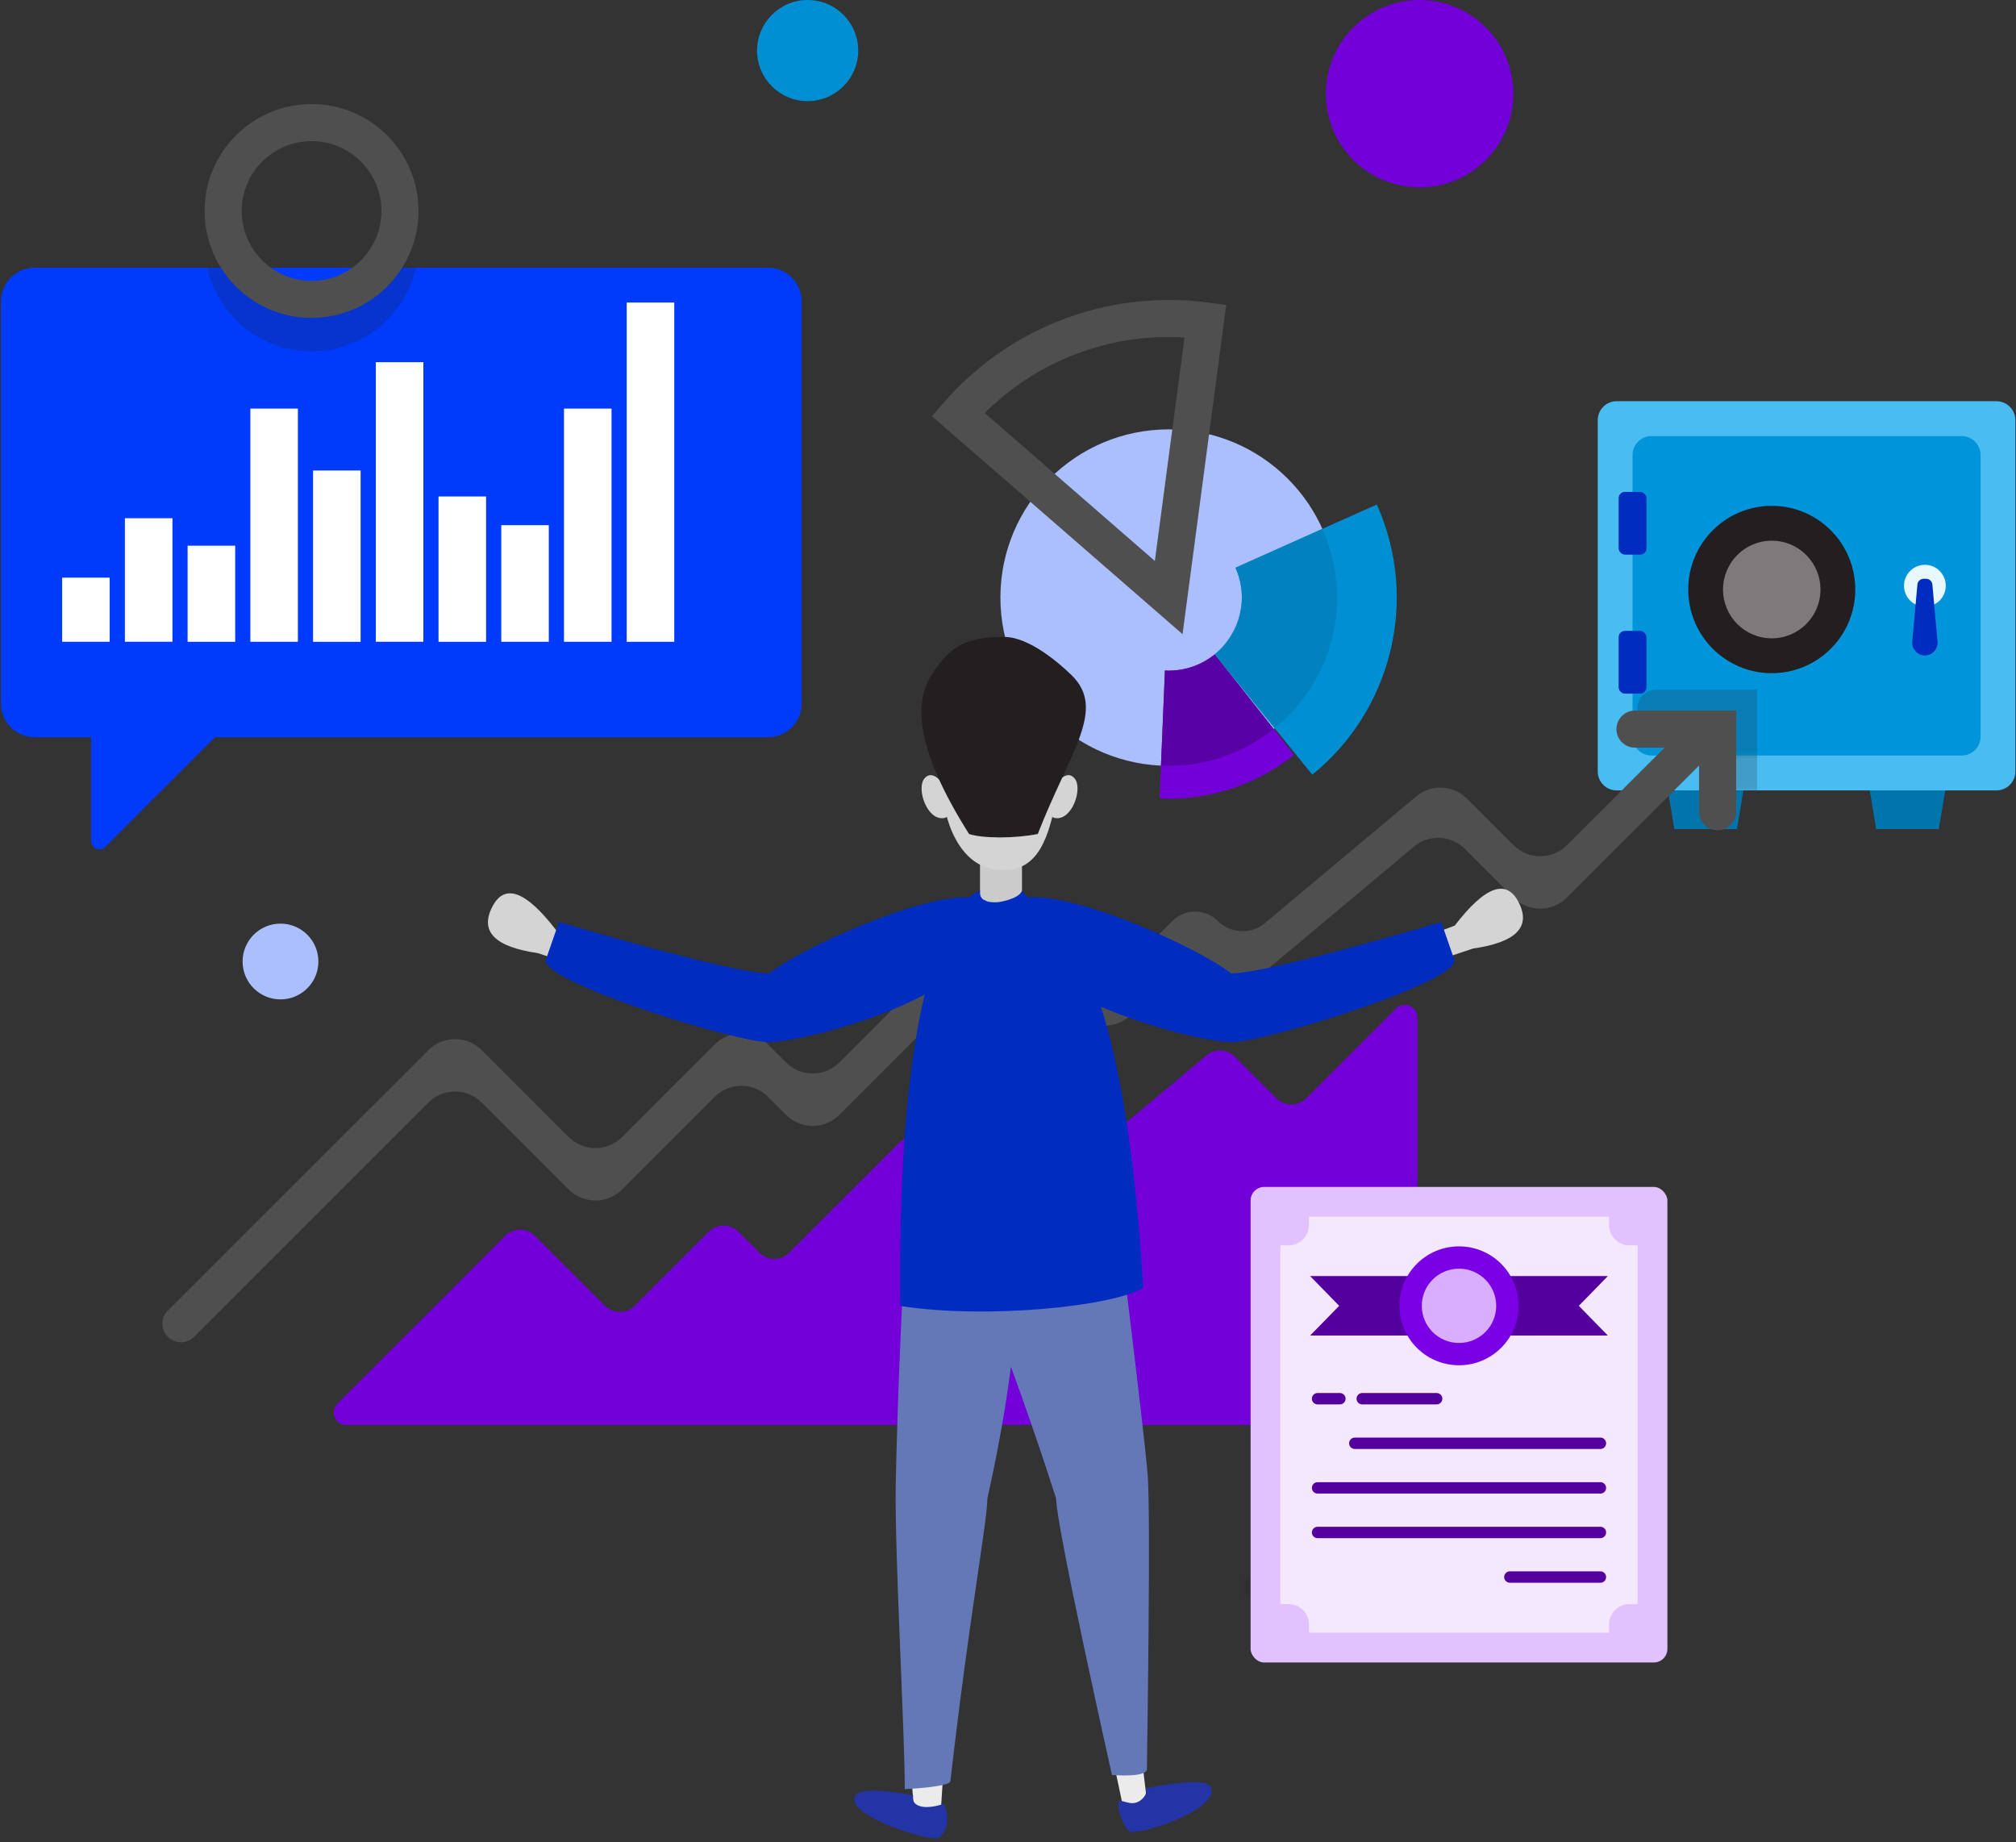 <?xml version="1.0" encoding="UTF-8"?>
<svg width="440px" height="402px" viewBox="0 0 440 402" version="1.1" xmlns="http://www.w3.org/2000/svg" xmlns:xlink="http://www.w3.org/1999/xlink">
    <rect x="0" y="0" width="440" height="402" fill="#333333" stroke="none"/>
    <!-- Generator: Sketch 57.1 (83088) - https://sketch.com -->
    <title>Corporate_Depository Service</title>
    <desc>Created with Sketch.</desc>
    <defs>
        <path d="M4.13,1.3500312e-13 L87.02,1.3500312e-13 C89.301,1.34584157e-13 91.15,1.849 91.15,4.13 L91.15,80.802 C91.15,83.083 89.301,84.932 87.02,84.932 L4.13,84.932 C1.849,84.932 2.15955904e-14,83.083 2.13162821e-14,80.802 L2.13162821e-14,4.13 C2.10369738e-14,1.849 1.849,1.35422082e-13 4.13,1.3500312e-13 Z" id="path-1"></path>
        <path d="M4.13,1.56319402e-13 L71.829,1.56319402e-13 C74.109,1.56788618e-13 75.958,1.849 75.958,4.13 L75.958,65.583 C75.958,67.863 74.109,69.712 71.829,69.712 L4.13,69.712 C1.849,69.712 -1.33835633e-13,67.863 -1.3500312e-13,65.583 L-1.3500312e-13,4.13 C-1.3439425e-13,1.849 1.849,1.57626543e-13 4.13,1.56319402e-13 Z" id="path-3"></path>
        <path d="M209.66,24.272 L200.535,15.149 C198.863,13.477 196.19,13.359 194.377,14.877 L169.416,35.785 C167.603,37.303 164.931,37.186 163.258,35.514 L162.576,34.832 C160.791,33.054 157.903,33.053 156.118,34.831 L148.524,42.417 C146.738,44.195 143.851,44.194 142.066,42.417 L133.675,34.032 C131.89,32.253 129.002,32.253 127.218,34.032 L103.261,57.97 C101.479,59.75 98.592,59.751 96.81,57.971 L92.195,53.363 C90.412,51.583 87.525,51.584 85.743,53.365 L69.547,69.551 C67.763,71.33 64.875,71.33 63.09,69.552 L47.778,54.254 C45.993,52.475 43.105,52.475 41.32,54.254 L4.678,90.881 C3.608,91.95 3.607,93.684 4.677,94.754 C5.19,95.268 5.887,95.557 6.614,95.557 L240.4,95.557 L240.4,95.557 L240.4,6.609 C240.4,5.097 239.174,3.871 237.662,3.871 C236.936,3.871 236.239,4.159 235.726,4.672 L216.116,24.272 C214.333,26.052 211.444,26.052 209.66,24.272 Z" id="path-5"></path>
        <path d="M0,7.449 L0,95.303 C1.38211311e-15,99.337 3.27,102.606 7.303,102.606 L19.669,102.606 L19.669,102.606 L19.669,125.237 C19.669,126.245 20.486,127.063 21.494,127.063 C21.978,127.063 22.442,126.871 22.785,126.529 L46.724,102.606 L46.724,102.606 L167.443,102.606 C171.476,102.606 174.746,99.337 174.746,95.303 L174.746,7.449 C174.746,3.415 171.476,0.146 167.443,0.146 L7.303,0.146 C3.27,0.146 3.9424373e-16,3.415 0,7.449 Z" id="path-7"></path>
    </defs>
    <g id="4.0-Corporate" stroke="none" stroke-width="1" fill="none" fill-rule="evenodd">
        <g id="4.0-COR_Overview_Depository-Services" transform="translate(-240, -851)">
            <g id="Group-2" transform="translate(240, 640)">
                <g id="Group-20" transform="translate(0, 211)">
                    <g id="Group-19">
                        <g id="Corporate_Depository-Service">
                            <g id="safebox" transform="translate(348.714, 87.558)">
                                <polygon id="Rectangle" fill="#0075AB" points="15.192 84.245 31.903 84.245 30.383 93.377 16.711 93.377"></polygon>
                                <polygon id="Rectangle-Copy-10" fill="#0075AB" points="59.248 84.245 75.958 84.245 74.439 93.377 60.767 93.377"></polygon>
                                <g id="Path">
                                    <mask id="mask-2" fill="white">
                                        <use xlink:href="#path-1"></use>
                                    </mask>
                                    <use id="Mask" fill="#49BCF2" xlink:href="#path-1"></use>
                                    <path d="M30.725,89.071 C28.49,89.071 26.677,87.258 26.677,85.023 L26.677,71.048 L26.677,71.048 L12.691,71.048 C10.457,71.048 8.646,69.237 8.646,67.003 C8.646,64.769 10.457,62.958 12.691,62.958 L34.773,62.958 L34.773,62.958 L34.773,85.023 C34.773,87.258 32.961,89.071 30.725,89.071 Z" fill-opacity="0.2" fill="#231F20" fill-rule="nonzero" mask="url(#mask-2)"></path>
                                </g>
                                <g id="Path" transform="translate(7.596, 7.61)">
                                    <mask id="mask-4" fill="white">
                                        <use xlink:href="#path-3"></use>
                                    </mask>
                                    <use id="Mask" fill="#0095DA" xlink:href="#path-3"></use>
                                    <path d="M23.13,81.461 C20.894,81.461 19.081,79.649 19.081,77.413 L19.081,63.438 L19.081,63.438 L5.095,63.438 C2.861,63.438 1.05,61.627 1.05,59.393 C1.05,57.159 2.861,55.348 5.095,55.348 L27.178,55.348 L27.178,55.348 L27.178,77.413 C27.178,79.649 25.365,81.461 23.13,81.461 Z" fill-opacity="0.2" fill="#231F20" fill-rule="nonzero" mask="url(#mask-4)"></path>
                                </g>
                                <rect id="Rectangle" fill="#002DC0" x="4.558" y="19.785" width="6.077" height="13.698" rx="1.377"></rect>
                                <rect id="Rectangle-Copy-8" fill="#002DC0" x="4.558" y="50.121" width="6.077" height="13.698" rx="1.377"></rect>
                                <ellipse id="Oval" fill="#231F20" cx="37.979" cy="41.093" rx="18.23" ry="18.263"></ellipse>
                                <ellipse id="Oval" fill="#80797B" cx="37.979" cy="41.093" rx="10.634" ry="10.654"></ellipse>
                                <g id="Group-15" transform="translate(66.843, 35.703)">
                                    <ellipse id="Oval-Copy-2" fill="#E7F8FF" cx="4.558" cy="4.566" rx="4.558" ry="4.566"></ellipse>
                                    <path d="M4.296,3.044 L4.819,3.044 C5.531,3.044 6.126,3.587 6.19,4.296 L7.321,16.759 C7.46,18.286 6.335,19.636 4.808,19.774 C4.725,19.782 4.641,19.785 4.558,19.785 C3.025,19.785 1.782,18.543 1.782,17.01 C1.782,16.927 1.786,16.843 1.794,16.759 L2.925,4.296 C2.989,3.587 3.584,3.044 4.296,3.044 Z" id="Rectangle-Copy-9" fill="#002DC0"></path>
                                </g>
                            </g>
                            <g id="Group" transform="translate(33.01, 154.147)" fill="#4F4F4F" fill-rule="nonzero">
                                <path d="M336.144,3.15 L308.963,30.309 C305.752,33.514 300.552,33.513 297.342,30.307 L287.168,20.133 C284.158,17.123 279.347,16.911 276.083,19.645 L243.082,47.288 C240.047,49.83 235.572,49.634 232.771,46.835 C230.038,44.103 225.608,44.103 222.875,46.835 L213.868,55.839 C210.656,59.04 205.457,59.042 202.244,55.842 L192.959,46.568 C189.745,43.368 184.547,43.369 181.335,46.57 L150.166,77.721 C146.959,80.926 141.761,80.927 138.553,77.723 L134.603,73.779 C131.389,70.58 126.191,70.581 122.979,73.782 L102.745,94.008 C99.533,97.21 94.334,97.211 91.122,94.01 L72.116,75.023 C68.903,71.823 63.705,71.824 60.493,75.025 L3.613,131.87 C2.033,133.449 2.032,136.01 3.611,137.589 C3.611,137.59 3.612,137.59 3.612,137.591 C5.192,139.17 7.754,139.171 9.334,137.591 L60.493,86.462 C63.705,83.262 68.903,83.261 72.117,86.461 L91.123,105.444 C94.336,108.644 99.534,108.643 102.746,105.442 L122.984,85.214 C126.191,82.008 131.389,82.007 134.597,85.21 L138.553,89.16 C141.762,92.364 146.959,92.362 150.166,89.157 L181.335,58.007 C184.548,54.807 189.745,54.806 192.959,58.005 L202.244,67.278 C205.457,70.477 210.656,70.476 213.868,67.275 L223.114,58.032 C225.715,55.433 229.931,55.432 232.532,58.032 C235.197,60.697 239.456,60.884 242.344,58.464 L275.598,30.604 C278.862,27.869 283.674,28.082 286.684,31.093 L297.335,41.745 C300.545,44.951 305.745,44.952 308.956,41.748 L341.866,8.868 C343.445,7.29 343.447,4.731 341.869,3.152 C341.868,3.151 341.867,3.151 341.867,3.15 C340.286,1.57 337.725,1.57 336.144,3.15 Z" id="Path"></path>
                                <path d="M341.865,27.042 C339.629,27.042 337.817,25.229 337.817,22.993 L337.817,9.019 L337.817,9.019 L323.831,9.019 C321.597,9.019 319.786,7.208 319.786,4.974 C319.786,2.74 321.597,0.929 323.831,0.929 L345.913,0.929 L345.913,0.929 L345.913,22.993 C345.913,25.229 344.101,27.042 341.865,27.042 Z" id="Path"></path>
                            </g>
                            <g id="Rectangle" transform="translate(68.951, 215.428)">
                                <mask id="mask-6" fill="white">
                                    <use xlink:href="#path-5"></use>
                                </mask>
                                <use id="Mask" fill="#7300D8" fill-rule="nonzero" xlink:href="#path-5"></use>
                                <rect fill-opacity="0.2" fill="#231F20" mask="url(#mask-6)" x="198.518" y="38.125" width="90.969" height="103.786" rx="2.97"></rect>
                            </g>
                            <g id="Group-6" transform="translate(272.946, 259.025)">
                                <g id="certificate">
                                    <rect id="Rectangle" fill="#E2C1FF" x="0" y="0" width="90.969" height="103.786" rx="2.97"></rect>
                                    <path d="M12.736,8.294 L12.736,6.487 L12.736,6.487 L78.234,6.487 L78.234,8.294 C78.234,10.755 80.228,12.75 82.689,12.75 L84.472,12.75 L84.472,12.75 L84.472,91.036 L82.689,91.036 C80.228,91.036 78.234,93.031 78.234,95.492 L78.234,97.299 L78.234,97.299 L12.736,97.299 L12.736,95.492 C12.736,93.031 10.741,91.036 8.28,91.036 L6.498,91.036 L6.498,91.036 L6.498,12.75 L8.28,12.75 C10.741,12.75 12.736,10.755 12.736,8.294 Z" id="Rectangle" fill="#F4E8FF"></path>
                                    <g id="badge" transform="translate(12.996, 12.973)">
                                        <polygon id="Rectangle" fill="#54009E" transform="translate(32.489, 12.973) rotate(90) translate(-32.489, -12.973) " points="26.002 -19.516 32.489 -13.177 38.976 -19.516 38.976 45.462 32.489 39.123 26.002 45.462"></polygon>
                                        <ellipse id="Oval" fill="#7A00E6" cx="32.489" cy="12.973" rx="12.996" ry="12.973"></ellipse>
                                        <ellipse id="Oval" fill="#D9AEFF" cx="32.489" cy="12.973" rx="8.122" ry="8.108"></ellipse>
                                    </g>
                                    <path d="M24.367,46.217 L40.611,46.217" id="Path-32" stroke="#54009E" stroke-width="2.484" stroke-linecap="round"></path>
                                    <path d="M22.742,55.947 L76.349,55.947" id="Path-32-Copy-2" stroke="#54009E" stroke-width="2.484" stroke-linecap="round"></path>
                                    <path d="M14.62,65.677 L76.349,65.677" id="Path-32-Copy-3" stroke="#54009E" stroke-width="2.484" stroke-linecap="round"></path>
                                    <path d="M14.62,75.407 L76.349,75.407" id="Path-32-Copy-5" stroke="#54009E" stroke-width="2.484" stroke-linecap="round"></path>
                                    <path d="M56.588,85.137 L76.349,85.137" id="Path-32-Copy-4" stroke="#54009E" stroke-width="2.484" stroke-linecap="round"></path>
                                    <path d="M14.62,46.217 L19.493,46.217" id="Path-32-Copy" stroke="#54009E" stroke-width="2.484" stroke-linecap="round"></path>
                                </g>
                            </g>
                            <g id="Group-17" transform="translate(0, 21.889)">
                                <g id="Shape" transform="translate(0.211, 36.388)">
                                    <mask id="mask-8" fill="white">
                                        <use xlink:href="#path-7"></use>
                                    </mask>
                                    <use id="Mask" fill="#003AFA" fill-rule="nonzero" xlink:href="#path-7"></use>
                                    <path d="M67.788,18.397 C54.918,18.397 44.444,7.93 44.444,-4.935 C44.444,-17.805 54.917,-28.274 67.788,-28.274 C80.66,-28.274 91.134,-17.805 91.134,-4.935 C91.134,7.929 80.659,18.397 67.788,18.397 Z M67.788,-20.184 C59.379,-20.184 52.539,-13.343 52.539,-4.935 C52.539,3.471 59.379,10.307 67.788,10.307 C76.199,10.307 83.039,3.47 83.039,-4.935 C83.039,-13.344 76.199,-20.184 67.788,-20.184 Z" fill-opacity="0.2" fill="#231F20" fill-rule="nonzero" mask="url(#mask-8)"></path>
                                </g>
                                <rect id="Rectangle" fill="#FFFFFF" fill-rule="nonzero" x="13.564" y="104.175" width="10.376" height="13.993"></rect>
                                <rect id="Rectangle" fill="#FFFFFF" fill-rule="nonzero" x="27.257" y="91.2" width="10.379" height="26.961"></rect>
                                <rect id="Rectangle" fill="#FFFFFF" fill-rule="nonzero" x="40.944" y="97.196" width="10.386" height="20.977"></rect>
                                <rect id="Rectangle" fill="#FFFFFF" fill-rule="nonzero" x="54.642" y="67.278" width="10.375" height="50.891"></rect>
                                <rect id="Rectangle" fill="#FFFFFF" fill-rule="nonzero" x="68.329" y="80.789" width="10.376" height="37.386"></rect>
                                <rect id="Rectangle" fill="#FFFFFF" fill-rule="nonzero" x="82.027" y="57.151" width="10.371" height="61.013"></rect>
                                <rect id="Rectangle" fill="#FFFFFF" fill-rule="nonzero" x="95.71" y="86.457" width="10.38" height="31.721"></rect>
                                <rect id="Rectangle" fill="#FFFFFF" fill-rule="nonzero" x="109.403" y="92.717" width="10.375" height="25.452"></rect>
                                <rect id="Rectangle" fill="#FFFFFF" fill-rule="nonzero" x="123.09" y="67.278" width="10.38" height="50.891"></rect>
                                <rect id="Rectangle" fill="#FFFFFF" fill-rule="nonzero" x="136.779" y="44.136" width="10.384" height="74.035"></rect>
                                <path d="M67.999,47.489 C55.129,47.489 44.655,37.022 44.655,24.156 C44.655,11.287 55.128,0.818 67.999,0.818 C80.871,0.818 91.345,11.287 91.345,24.156 C91.345,37.021 80.87,47.489 67.999,47.489 Z M67.999,8.908 C59.59,8.908 52.75,15.748 52.75,24.156 C52.75,32.563 59.59,39.399 67.999,39.399 C76.41,39.399 83.25,32.562 83.25,24.156 C83.25,15.748 76.41,8.908 67.999,8.908 Z" id="Shape" fill="#4F4F4F" fill-rule="nonzero"></path>
                            </g>
                            <g id="Group-16" transform="translate(202.656, 64.756)" fill-rule="nonzero">
                                <path d="M52.417,28.947 C32.124,28.947 15.688,45.376 15.688,65.652 C15.688,85.928 32.126,102.369 52.417,102.369 C72.701,102.369 89.156,85.929 89.156,65.652 C89.156,45.375 72.702,28.947 52.417,28.947 Z" id="Path" fill="#ABBFFF"></path>
                                <path d="M55.44,73.642 L0.742,26.076 L3.395,23.026 C15.728,8.842 33.604,0.708 52.444,0.708 C55.282,0.708 58.148,0.897 60.96,1.271 L64.969,1.805 L55.44,73.642 Z M12.265,25.376 L49.394,57.664 L55.864,8.903 C39.519,7.878 23.678,13.998 12.265,25.376 Z" id="Shape" fill="#4F4F4F"></path>
                                <path d="M50.43,109.458 C51.094,109.489 51.744,109.56 52.408,109.558 C62.773,109.564 72.275,105.957 79.786,99.963 L62.466,78.043 C59.74,80.254 56.264,81.592 52.469,81.604 C52.173,81.613 51.9,81.584 51.598,81.569 L50.43,109.458 Z" id="Path" fill="#7300D8"></path>
                                <path d="M66.995,59.141 C70.008,65.883 67.957,73.593 62.462,78.039 L83.757,104.304 C100.884,90.456 107.25,66.351 97.843,45.346 L66.995,59.141 Z" id="Path" fill="#008FD2"></path>
                                <path d="M50.731,102.284 C51.295,102.309 51.848,102.369 52.417,102.369 C61.088,102.369 69.045,99.348 75.331,94.324 L62.468,78.044 C59.742,80.255 56.266,81.593 52.471,81.604 C52.174,81.614 51.902,81.585 51.599,81.57 L50.731,102.284 Z" id="Path" fill="#5801A5"></path>
                                <path d="M85.935,50.672 L66.995,59.141 C70.008,65.883 67.957,73.593 62.462,78.039 L75.537,94.166 C83.84,87.434 89.157,77.167 89.157,65.652 C89.157,60.31 87.99,55.25 85.935,50.672 Z" id="Path" fill="#0181BD"></path>
                            </g>
                            <ellipse id="Oval" fill="#008FD2" fill-rule="nonzero" cx="176.269" cy="11.034" rx="11.04" ry="11.034"></ellipse>
                            <path d="M330.298,20.444 C330.298,31.738 321.137,40.894 309.836,40.894 C298.543,40.894 289.378,31.739 289.378,20.444 C289.378,9.156 298.545,-3.55271368e-14 309.836,-3.55271368e-14 C321.135,-3.55271368e-14 330.298,9.153 330.298,20.444 Z" id="Path" fill="#7300D8" fill-rule="nonzero"></path>
                            <path d="M69.49,209.829 C69.49,214.398 65.786,218.099 61.214,218.099 C56.652,218.099 52.946,214.398 52.946,209.829 C52.946,205.265 56.65,201.565 61.214,201.565 C65.784,201.565 69.49,205.265 69.49,209.829 Z" id="Path" fill="#ABBFFF" fill-rule="nonzero"></path>
                            <g id="person" transform="translate(219.5, 277.5) scale(-1, 1) translate(-219.5, -277.5) translate(106, 139)">
                                <polygon id="Fill-15" fill="#EBEBEB" transform="translate(86.649, 249.455) rotate(-10) translate(-86.649, -249.455) " points="85.144 242.747 81.661 254.187 86.554 256.163 91.637 243.581"></polygon>
                                <path d="M23.501,66 L15.501,63 C8.834,54.333 4.168,52.667 1.501,58 C-1.166,63.333 2.168,66.667 11.501,68 L20.501,71 L23.501,66 Z" id="Path-14" fill="#D4D4D4"></path>
                                <path d="M226.501,67 L218.501,64 C211.834,55.333 207.168,53.667 204.501,59 C201.834,64.333 205.168,67.667 214.501,69 L223.501,72 L226.501,67 Z" id="Path-14-Copy" fill="#D4D4D4" transform="translate(215.057, 63.976) scale(-1, 1) translate(-215.057, -63.976) "></path>
                                <g id="Group-18" transform="translate(111.341, 190.312) scale(-1, 1) rotate(17) translate(-111.341, -190.312) translate(66.841, 113.312)">
                                    <polygon id="Fill-7" fill="#EBEBEB" points="37.898 134.576 42.599 146.574 48.03 144.246 44.979 131.396"></polygon>
                                    <path d="M43.266,0.883 C43.266,0.883 66.766,53.389 69.942,61.576 C73.117,69.763 86.18,114.934 88.508,122.906 C89.05,124.763 81.584,126.359 81.584,126.359 C81.584,126.359 54.032,77.942 52.278,72.205 C45.706,62.744 39.733,54.597 34.454,47.617 C35.869,55.988 37.099,65.627 37.933,76.59 C39.395,81.372 41.709,102.624 48.258,137.959 C48.496,139.244 39.239,142.541 39.239,142.541 C35.63,130.624 22.025,93.902 17.93,79.569 C13.834,65.235 2.765,24.286 4.54747351e-13,6.787 L4.54747351e-13,6.787 L22.035,4.069 C22.035,4.069 22.501,4.934 23.278,6.702 Z" id="Combined-Shape" fill="#6478B8"></path>
                                    <path d="M40.829,143.135 C40.829,143.135 41.078,144.946 43.262,144.514 C45.447,144.082 47.596,141.69 47.596,141.69 C47.596,141.69 51.606,144.739 50.072,148.684 C49.427,150.339 33.657,153.022 30.327,150.379 C26.015,146.958 40.829,143.135 40.829,143.135" id="Fill-29" fill="#2335A6" transform="translate(39.981, 146.591) rotate(10) translate(-39.981, -146.591) "></path>
                                </g>
                                <polygon id="Fill-17" fill="#CBCBCB" points="109.951 58.892 119.111 58.892 119.111 37.892 109.951 37.892"></polygon>
                                <path d="M119.085,55.397 C119.085,55.397 119.998,55.575 121.406,56.813 C132.875,56.393 158.164,67.978 165.186,73.439 C173.106,73.439 210.256,62.444 210.998,62.224 L211.01,62.22 L213.923,70.605 C213.923,75.605 172.461,88.432 165.186,88.439 C160.813,88.444 144.001,84.832 131.179,78.041 C134.392,91.361 136.886,112.497 136.501,146 C117.501,149 89.501,146 83.501,142 C85.326,111.708 88.824,92.793 92.72,80.693 C81.004,85.769 68.032,88.443 64.269,88.439 C56.994,88.432 15.532,75.605 15.532,70.605 L18.445,62.22 C18.445,62.22 56.269,73.439 64.269,73.439 C71.41,67.886 97.436,56.001 108.616,56.846 C109.145,56.386 109.588,55.924 109.926,55.397 C110.731,57.308 115.161,57.885 115.161,57.885 C116.217,57.961 116.996,57.878 117.571,57.704 C117.806,57.567 118.065,57.448 118.342,57.345 C119.424,56.603 119.085,55.397 119.085,55.397 Z" id="Combined-Shape" fill="#002DC0"></path>
                                <path d="M101.969,34.394 C102.29,42.685 103.433,50.463 112.645,50.657 C121.856,50.848 126.471,38.648 126.662,35.088 C127.263,23.919 131.005,12 115.787,12 C100.567,12 101.736,28.374 101.969,34.394" id="Fill-21" fill="#D4D4D4" transform="translate(114.677, 31.33) rotate(-10) translate(-114.677, -31.33) "></path>
                                <path d="M126.39,32.778 C126.39,32.778 127.47,28.841 129.859,30.341 C132.248,31.841 132.176,39.056 128.676,39.841 C125.176,40.626 126.39,32.778 126.39,32.778" id="Fill-30" fill="#D4D4D4" transform="translate(128.844, 34.948) rotate(18) translate(-128.844, -34.948) "></path>
                                <path d="M98.39,32.778 C98.39,32.778 99.47,28.841 101.859,30.341 C104.248,31.841 104.176,39.056 100.676,39.841 C97.176,40.626 98.39,32.778 98.39,32.778" id="Fill-30-Copy" fill="#D4D4D4" transform="translate(100.844, 34.948) scale(-1, 1) rotate(18) translate(-100.844, -34.948) "></path>
                                <path d="M121.501,43 C133.501,24 133.501,14 129.501,8 C125.501,2 122.297,0 113.811,0 C108.327,0 101.663,5.866 99.111,8.357 C91.453,15.828 99.501,25 106.501,43 C111.501,44 118.501,44 121.501,43 Z" id="Fill-27" fill="#231F20"></path>
                                <path d="M83.737,252.902 C85.652,253.921 87.071,252.537 88.173,252.27 C89.275,252.003 88.82,257.56 87.419,259.095 C86.018,260.631 66.872,257.938 68.177,252.757 C68.833,250.153 80.984,250.526 82.203,250.493 C82.203,250.493 81.821,251.884 83.737,252.902 Z" id="Fill-28" fill="#2335A6" transform="translate(78.451, 255.008) rotate(10) translate(-78.451, -255.008) "></path>
                            </g>
                        </g>
                    </g>
                </g>
            </g>
        </g>
    </g>
</svg>